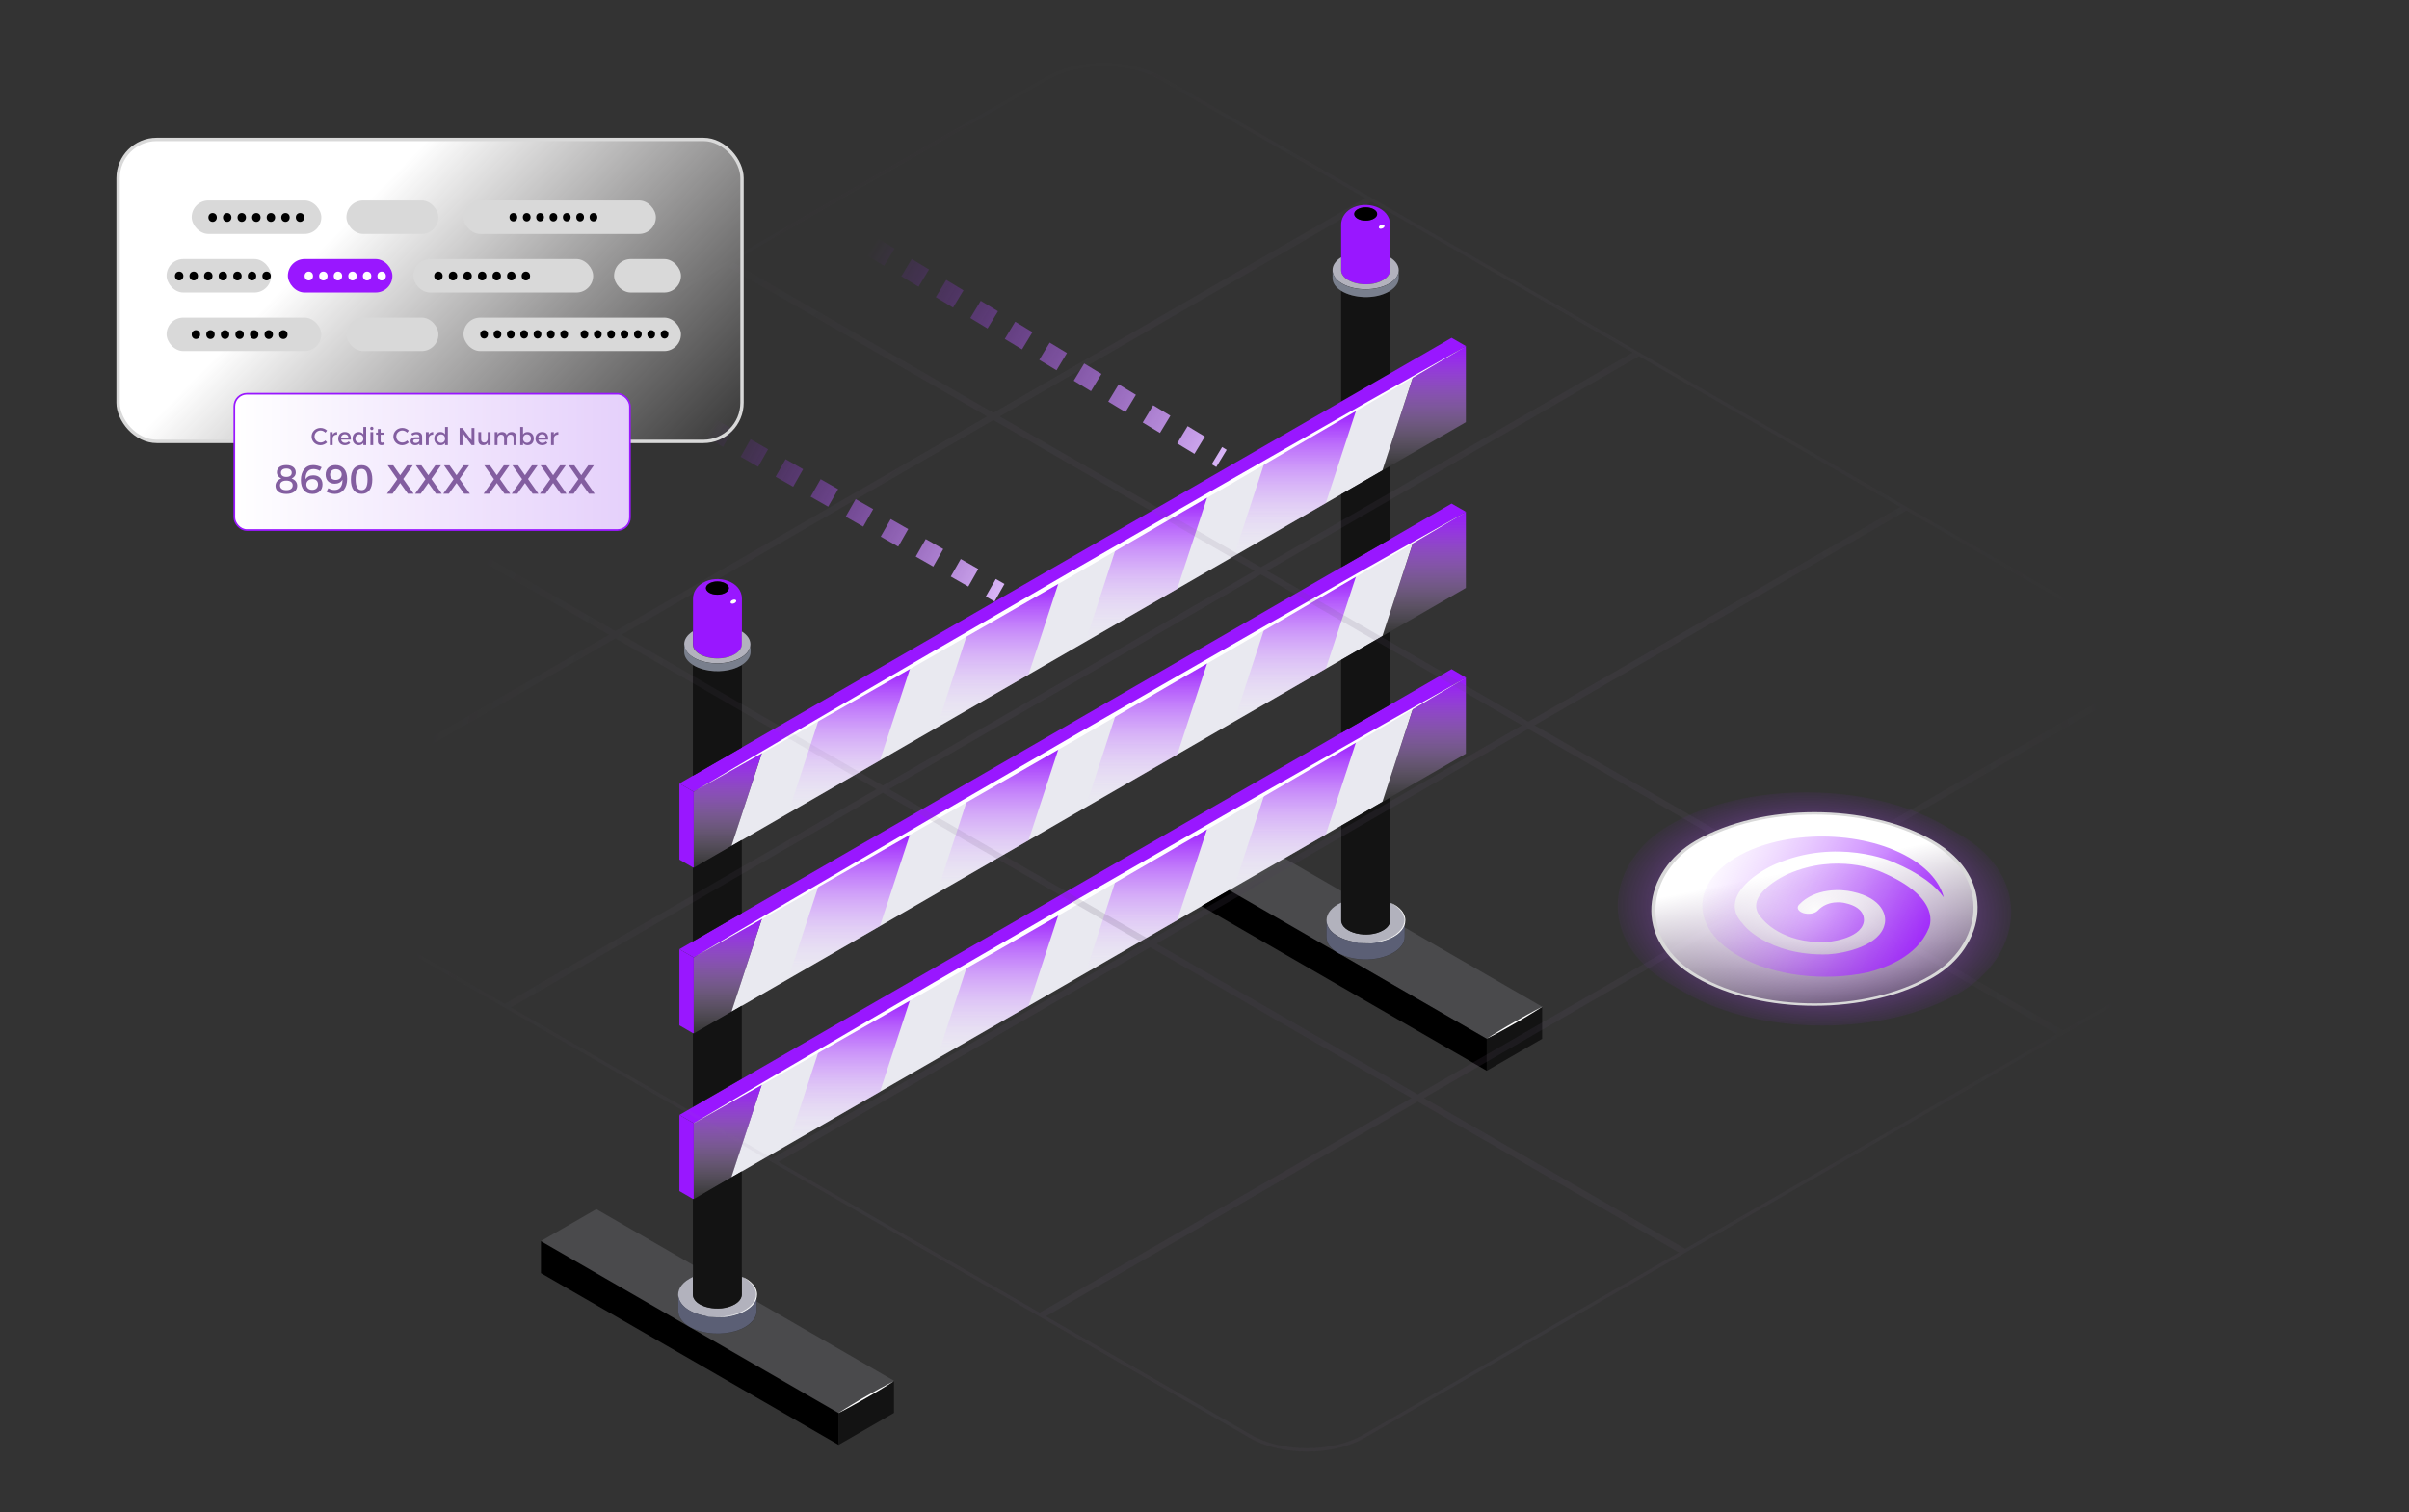 <svg width="717" height="450" viewBox="0 0 717 450" fill="none" xmlns="http://www.w3.org/2000/svg">
<rect x="0" y="0" width="717" height="450" fill="#333333" stroke="none"/>
<g clip-path="url(#clip0_2136_8612)">
<path d="M420.602 161.341C417.552 170.645 414.503 179.949 411.453 189.294L217.695 301.145C220.745 291.841 223.794 282.536 226.844 273.192L420.642 161.381L420.602 161.341Z" fill="#E9E9F0"/>
<path d="M420.602 112.053C417.552 121.357 414.503 130.661 411.453 140.006L217.695 251.816C220.745 242.512 223.794 233.208 226.844 223.864L420.642 112.053H420.602Z" fill="#E9E9F0"/>
<path d="M420.603 210.669C417.553 219.974 414.504 229.278 411.455 238.622L217.656 350.433C220.706 341.129 223.755 331.825 226.804 322.48L420.603 210.669Z" fill="#E9E9F0"/>
<path d="M458.999 299.661V309.166L442.508 318.67V309.166L458.999 299.661Z" fill="#131313"/>
<path d="M436.289 201.646V224.305L413.779 237.299L411.492 238.622C414.542 229.318 417.591 220.014 420.64 210.669L436.289 201.606V201.646Z" fill="url(#paint0_linear_2136_8612)"/>
<path d="M436.289 152.318V174.977L413.779 187.97L411.492 189.294C414.542 179.99 417.591 170.685 420.64 161.341L436.289 152.318Z" fill="url(#paint1_linear_2136_8612)"/>
<path d="M436.289 102.989V125.648L413.779 138.642L411.492 139.965C414.542 130.661 417.591 121.357 420.64 112.013L436.289 102.989Z" fill="url(#paint2_linear_2136_8612)"/>
<path d="M436.294 152.318L420.605 161.341L403.753 171.086L376.389 186.888L359.537 196.633L332.172 212.394L315.28 222.139L287.956 237.94L271.063 247.646L243.699 263.447L226.847 273.192L206.464 284.943L202.211 282.496L206.223 280.17L220.828 271.748L399.179 168.841L413.784 160.419L432.04 149.871L436.294 152.318Z" fill="#9917FF"/>
<path d="M436.294 201.646L420.605 210.669L403.753 220.415L376.389 236.176L359.537 245.921L332.172 261.722L315.28 271.468L287.956 287.229L271.063 296.974L243.699 312.775L226.847 322.48L206.464 334.271L202.211 331.825L206.223 329.498L220.828 321.077L399.179 218.129L413.784 209.707L432.04 199.159L436.294 201.646Z" fill="#9917FF"/>
<path d="M442.509 309.166L398.453 283.739C402.746 286.025 409.848 286.386 414.703 283.579C416.87 282.336 418.114 280.611 418.114 278.807V276.039L459 299.621L442.509 309.126V309.166Z" fill="#B2B2BD" fill-opacity="0.18"/>
<path d="M399.178 273.914C399.178 277.644 407.042 279.529 411.617 276.882C412.981 276.08 413.743 275.037 413.743 273.914V268.66C416.632 269.984 418.117 271.949 418.117 273.914C418.117 274.556 417.956 275.197 417.635 275.799C417.114 276.842 416.11 277.844 414.706 278.646C408.166 282.416 396.771 280.491 395.005 275.157C394.885 274.716 394.805 274.315 394.805 273.874C394.805 271.869 396.37 269.903 399.178 268.62V273.874V273.914Z" fill="#B2B2BD"/>
<path d="M413.784 268.66V273.914C413.784 275.037 413.021 276.12 411.657 276.882C407.043 279.529 399.219 277.644 399.219 273.914V245.721L411.537 238.622L413.824 237.299V268.66H413.784Z" fill="#131313"/>
<path d="M413.777 187.97V209.707L399.172 218.129V196.392L411.49 189.294L413.777 187.97Z" fill="#131313"/>
<path d="M413.777 138.682V160.419L399.172 168.841V147.104L411.49 140.006L413.777 138.682Z" fill="#131313"/>
<path d="M413.777 86.506V111.09L399.172 119.512V86.546C402.703 88.752 409.123 89.233 413.416 86.747C413.536 86.667 413.657 86.627 413.737 86.546L413.777 86.506Z" fill="#131313"/>
<path d="M406.474 65.652C408.36 65.652 409.885 64.77 409.885 63.687C409.885 62.604 408.36 61.722 406.474 61.722C404.589 61.722 403.064 62.604 403.064 63.687C403.064 64.77 404.589 65.652 406.474 65.652ZM402.061 62.123C406.595 59.476 413.737 61.682 413.737 66.855V80.41C413.737 81.533 412.974 82.616 411.61 83.378C406.996 86.025 399.172 84.14 399.172 80.41V66.855C399.172 65.05 400.175 63.246 402.061 62.123Z" fill="#9917FF"/>
<path d="M399.177 80.41C399.177 84.14 407.042 86.025 411.616 83.378C412.98 82.576 413.742 81.533 413.742 80.41V76.601C415.468 77.683 416.31 79.047 416.31 80.41C416.31 81.854 415.347 83.338 413.421 84.421C409.65 86.587 403.511 86.627 399.659 84.501C397.612 83.378 396.609 81.894 396.609 80.37C396.609 79.007 397.452 77.643 399.177 76.561V80.37V80.41Z" fill="#B2B2BD"/>
<path d="M406.481 61.722C408.367 61.722 409.891 62.604 409.891 63.687C409.891 64.77 408.367 65.652 406.481 65.652C404.595 65.652 403.07 64.77 403.07 63.687C403.07 62.604 404.595 61.722 406.481 61.722Z" fill="black"/>
<path d="M403.747 121.798C400.698 131.102 397.648 140.407 394.599 149.751L367.234 165.552C370.284 156.248 373.333 146.944 376.383 137.599L403.747 121.798Z" fill="url(#paint3_linear_2136_8612)"/>
<path d="M403.746 220.415C400.697 229.719 397.647 239.023 394.598 248.367L382.36 255.426L367.273 264.128C370.323 254.824 373.372 245.52 376.422 236.176L403.786 220.375L403.746 220.415Z" fill="url(#paint4_linear_2136_8612)"/>
<path d="M396.609 80.41C396.609 81.894 397.653 83.418 399.659 84.541C403.511 86.667 409.65 86.627 413.421 84.461C415.347 83.338 416.31 81.894 416.31 80.451V82.737C416.31 84.14 415.387 85.504 413.742 86.546C413.622 86.627 413.542 86.667 413.421 86.747C409.128 89.234 402.708 88.752 399.177 86.546C397.612 85.584 396.609 84.26 396.609 82.697V80.41Z" fill="#797F8D"/>
<path d="M365.875 264.931L397.854 283.379C398.054 283.499 398.255 283.619 398.455 283.739L442.512 309.166V318.67L357.609 269.663L365.835 264.89L365.875 264.931Z" fill="black"/>
<path d="M397.854 283.379L365.875 264.931L367.239 264.128L382.326 255.426L399.138 265.131V268.66C396.369 269.944 394.764 271.909 394.764 273.914V278.847C394.764 280.692 395.928 282.216 397.773 283.379H397.854Z" fill="#B2B2BD" fill-opacity="0.18"/>
<path d="M418.117 273.914C418.117 274.556 417.956 275.197 417.635 275.799C417.114 276.842 416.11 277.844 414.706 278.646C408.166 282.416 396.771 280.491 395.005 275.157C394.885 274.716 394.805 274.315 394.805 273.874V278.807C394.805 280.651 395.968 282.175 397.814 283.338L398.416 283.699C402.709 285.985 409.811 286.346 414.666 283.539C416.833 282.296 418.077 280.571 418.077 278.767V273.834L418.117 273.914Z" fill="#5B5F75"/>
<path d="M394.599 199.039L367.234 214.84C370.284 205.536 373.333 196.232 376.383 186.888L403.747 171.086C400.698 180.391 397.648 189.695 394.599 199.039Z" fill="url(#paint5_linear_2136_8612)"/>
<path d="M359.536 196.633C356.487 205.937 353.437 215.241 350.388 224.586L323.023 240.387C326.073 231.082 329.122 221.778 332.172 212.434L359.536 196.633Z" fill="url(#paint6_linear_2136_8612)"/>
<path d="M350.388 273.874L323.023 289.675C326.073 280.371 329.122 271.066 332.172 261.722L359.536 245.921C356.487 255.225 353.437 264.529 350.388 273.874Z" fill="url(#paint7_linear_2136_8612)"/>
<path d="M350.388 175.257L323.023 191.058C326.073 181.754 329.122 172.45 332.172 163.106L359.536 147.305C356.487 156.609 353.437 165.913 350.388 175.257Z" fill="url(#paint8_linear_2136_8612)"/>
<path d="M315.278 172.811C312.229 182.115 309.18 191.419 306.13 200.764L278.766 216.565C281.815 207.26 284.864 197.956 287.914 188.612L315.278 172.811Z" fill="url(#paint9_linear_2136_8612)"/>
<path d="M315.278 222.139C312.229 231.443 309.18 240.748 306.13 250.092L278.766 265.893C281.815 256.589 284.864 247.285 287.914 237.94L315.278 222.139Z" fill="url(#paint10_linear_2136_8612)"/>
<path d="M315.278 271.468C312.229 280.772 309.18 290.076 306.13 299.42L278.766 315.221C281.815 305.917 284.864 296.613 287.914 287.269L315.278 271.468Z" fill="url(#paint11_linear_2136_8612)"/>
<path d="M271.06 198.357C268.01 207.662 264.961 216.966 261.911 226.31L234.547 242.111C237.596 232.807 240.646 223.503 243.695 214.158L271.06 198.357Z" fill="url(#paint12_linear_2136_8612)"/>
<path d="M271.06 296.974C268.01 306.278 264.961 315.582 261.911 324.927L234.547 340.688C237.596 331.383 240.646 322.079 243.695 312.735L271.06 296.934V296.974Z" fill="url(#paint13_linear_2136_8612)"/>
<path d="M266.085 410.99V420.495L249.594 430V420.495L266.085 410.99Z" fill="#131313"/>
<path d="M271.06 247.646C268.01 256.95 264.961 266.254 261.911 275.598L234.547 291.399C237.596 282.095 240.646 272.791 243.695 263.447L271.06 247.646Z" fill="url(#paint14_linear_2136_8612)"/>
<path d="M249.594 420.495V430L161 378.907V369.402L205.176 394.909C205.176 394.909 205.377 395.029 205.457 395.069L249.553 420.535L249.594 420.495Z" fill="black"/>
<path d="M243.699 214.118L226.847 223.864L206.464 235.614L202.211 233.168L206.223 230.842L220.828 222.42L399.179 119.512L413.784 111.09L432.04 100.543L436.294 102.989L420.605 112.053L403.753 121.798L376.389 137.559L359.537 147.305L332.172 163.106L315.28 172.811L287.956 188.612L271.063 198.357L243.699 214.118Z" fill="#9917FF"/>
<path d="M226.844 223.864C223.794 233.168 220.745 242.512 217.696 251.816L206.461 258.313V235.654L226.844 223.904V223.864Z" fill="url(#paint15_linear_2136_8612)"/>
<path d="M226.844 273.192C223.794 282.496 220.745 291.8 217.696 301.145L206.461 307.642V284.983L226.844 273.232V273.192Z" fill="url(#paint16_linear_2136_8612)"/>
<path d="M226.844 322.48C223.794 331.784 220.745 341.089 217.696 350.433L206.461 356.93V334.271L226.844 322.52V322.48Z" fill="url(#paint17_linear_2136_8612)"/>
<path d="M249.596 420.495L205.5 395.029C206.543 395.591 207.747 396.072 209.111 396.393C213.485 397.435 218.5 396.874 221.83 394.949C223.997 393.706 225.241 391.981 225.241 390.176V387.369L266.127 410.951L249.636 420.455L249.596 420.495Z" fill="#B2B2BD" fill-opacity="0.18"/>
<path d="M206.217 385.244C206.217 389.094 214.202 390.818 218.656 388.211C220.02 387.409 220.782 386.366 220.782 385.244V379.99C223.671 381.313 225.156 383.278 225.156 385.244C225.156 386.968 224.032 388.693 221.745 390.016C218.696 391.781 214.202 392.422 210.069 391.7C204.773 390.778 201.844 388.051 201.844 385.284C201.844 383.359 203.208 381.434 206.217 380.03V385.284V385.244Z" fill="#B2B2BD"/>
<path d="M213.52 176.982C215.406 176.982 216.931 176.099 216.931 175.017C216.931 173.934 215.406 173.052 213.52 173.052C211.634 173.052 210.11 173.934 210.11 175.017C210.11 176.099 211.634 176.982 213.52 176.982ZM209.187 173.453C213.681 170.846 220.823 173.011 220.823 178.185V191.74C220.823 192.863 220.06 193.946 218.696 194.708C214.242 197.275 206.258 195.59 206.258 191.74V178.185C206.258 176.34 207.261 174.535 209.187 173.453Z" fill="#9917FF"/>
<path d="M206.216 191.74C206.216 195.59 214.201 197.315 218.655 194.708C220.019 193.906 220.781 192.863 220.781 191.74V187.93C222.507 189.013 223.349 190.377 223.349 191.74C223.349 193.184 222.386 194.668 220.46 195.751C216.689 197.916 210.55 197.956 206.698 195.831C204.652 194.708 203.648 193.224 203.648 191.7C203.648 190.337 204.491 188.973 206.216 187.89V191.7V191.74Z" fill="#B2B2BD"/>
<path d="M213.52 173.052C215.406 173.052 216.93 173.934 216.93 175.017C216.93 176.099 215.406 176.982 213.52 176.982C211.634 176.982 210.109 176.099 210.109 175.017C210.109 173.934 211.634 173.052 213.52 173.052Z" fill="black"/>
<path d="M206.219 197.876C207.182 198.478 208.385 198.999 209.75 199.32C213.441 200.202 217.654 199.721 220.503 198.077C220.623 197.996 220.744 197.956 220.824 197.876V222.46L206.219 230.882V197.876Z" fill="#131313"/>
<path d="M203.689 191.74C203.689 193.224 204.732 194.748 206.738 195.871C210.63 197.996 216.729 197.956 220.5 195.791C222.426 194.668 223.389 193.224 223.389 191.78V194.066C223.389 195.47 222.467 196.833 220.821 197.876C220.701 197.956 220.621 197.996 220.5 198.077C217.692 199.721 213.439 200.202 209.747 199.32C208.383 198.999 207.179 198.518 206.216 197.876C204.611 196.833 203.648 195.51 203.648 194.066V191.78L203.689 191.74Z" fill="#797F8D"/>
<path d="M206.223 356.81L202.211 354.484V331.825L206.464 334.271V356.93L206.223 356.81Z" fill="#9917FF"/>
<path d="M206.223 307.481L202.211 305.155V282.496L206.464 284.943V307.602L206.223 307.481Z" fill="#9917FF"/>
<path d="M206.223 258.153L202.211 255.827V233.168L206.464 235.614V258.313L206.223 258.153Z" fill="#9917FF"/>
<path d="M220.824 271.748L206.219 280.17V258.153L206.419 258.273L217.654 251.776L220.784 249.972V271.708L220.824 271.748Z" fill="#131313"/>
<path d="M206.22 329.498V307.481L206.42 307.602L217.655 301.105L220.785 299.3V321.036L206.18 329.458L206.22 329.498Z" fill="#131313"/>
<path d="M206.219 376.461V356.769L206.419 356.89L217.654 350.393L220.784 348.588V385.203C220.784 386.326 220.021 387.409 218.657 388.171C214.203 390.738 206.219 389.053 206.219 385.203V376.421V376.461Z" fill="#131313"/>
<path d="M205.176 394.869L161 369.362L177.491 359.857L206.26 376.461V379.99C203.291 381.353 201.886 383.319 201.886 385.244V390.176C201.886 391.981 203.09 393.625 205.176 394.869Z" fill="#B2B2BD" fill-opacity="0.18"/>
<path d="M201.883 385.243C201.883 388.011 204.812 390.738 210.108 391.66C214.241 392.382 218.735 391.74 221.784 389.976C224.071 388.652 225.195 386.928 225.195 385.203V390.136C225.195 391.901 223.951 393.625 221.784 394.909C218.454 396.834 213.438 397.395 209.065 396.352C207.701 396.032 206.497 395.55 205.454 394.989C205.333 394.949 205.253 394.869 205.173 394.828C203.087 393.585 201.883 391.941 201.883 390.136V385.203V385.243Z" fill="#5B5F75"/>
<path d="M249.594 420.495C250.918 419.613 252.282 418.811 253.646 417.969C255.01 417.127 256.375 416.324 257.739 415.562C259.103 414.76 260.507 413.998 261.872 413.236L263.958 412.113C264.68 411.753 265.362 411.392 266.085 411.031C265.443 411.472 264.761 411.873 264.078 412.314L262.032 413.557C260.668 414.399 259.304 415.202 257.94 415.963C256.575 416.766 255.171 417.528 253.807 418.29C252.402 419.051 251.038 419.813 249.594 420.535V420.495Z" fill="white"/>
<path d="M210.11 391.66C212.197 392.021 214.323 392.021 216.41 391.66C218.496 391.339 220.543 390.698 222.268 389.535C223.111 388.973 223.913 388.211 224.435 387.329C224.956 386.447 225.197 385.404 224.956 384.401C224.756 383.399 224.154 382.516 223.432 381.795C222.669 381.073 221.786 380.471 220.864 379.99C221.345 380.19 221.827 380.391 222.268 380.672C222.709 380.952 223.151 381.273 223.552 381.634C224.354 382.356 224.996 383.278 225.237 384.361C225.478 385.444 225.237 386.607 224.675 387.529C224.114 388.452 223.271 389.214 222.388 389.775C220.583 390.938 218.496 391.54 216.41 391.861C214.323 392.141 212.157 392.101 210.07 391.7L210.11 391.66Z" fill="white"/>
<path d="M458.999 299.661C457.675 300.543 456.31 301.345 454.946 302.187C453.582 303.03 452.218 303.832 450.854 304.594C449.489 305.396 448.085 306.158 446.721 306.92L444.634 308.043C443.912 308.404 443.23 308.765 442.508 309.126C443.15 308.684 443.832 308.283 444.514 307.842L446.56 306.599C447.925 305.757 449.289 304.955 450.653 304.193C452.017 303.391 453.421 302.629 454.786 301.867C456.19 301.105 457.554 300.343 458.999 299.621V299.661Z" fill="white"/>
<path d="M412.056 67.136C412.176 67.417 411.895 67.818 411.454 67.978C411.013 68.179 410.531 68.098 410.411 67.818C410.29 67.537 410.571 67.136 411.013 66.975C411.454 66.775 411.935 66.855 412.056 67.136Z" fill="white"/>
<path d="M219.103 178.706C219.223 178.987 218.942 179.388 218.501 179.548C218.06 179.749 217.578 179.669 217.458 179.388C217.337 179.107 217.618 178.706 218.06 178.546C218.501 178.345 218.982 178.425 219.103 178.706Z" fill="white"/>
<path d="M403.064 280.331C405.15 280.692 407.277 280.692 409.363 280.331C411.449 280.01 413.496 279.368 415.221 278.205C416.064 277.644 416.866 276.882 417.388 275.999C417.909 275.117 418.15 274.074 417.909 273.072C417.709 272.069 417.107 271.187 416.385 270.465C415.622 269.743 414.74 269.142 413.817 268.66C414.298 268.861 414.78 269.061 415.221 269.342C415.662 269.623 416.104 269.944 416.505 270.305C417.308 271.026 417.95 271.949 418.19 273.032C418.431 274.114 418.19 275.277 417.629 276.2C417.067 277.122 416.224 277.884 415.341 278.446C413.536 279.609 411.449 280.21 409.363 280.531C407.277 280.812 405.11 280.772 403.023 280.371L403.064 280.331Z" fill="white"/>
<path d="M206.461 284.943C215.97 279.288 225.52 273.713 235.029 268.099L263.678 251.375C273.227 245.761 282.817 240.266 292.366 234.732L321.055 218.089L349.824 201.566C359.413 196.071 369.003 190.537 378.592 185.083L407.401 168.68C417.031 163.266 426.661 157.772 436.29 152.398C426.781 158.052 417.232 163.627 407.722 169.242L379.074 185.965C369.524 191.58 359.935 197.074 350.385 202.608L321.697 219.252L292.928 235.775C283.338 241.269 273.749 246.803 264.159 252.258L235.35 268.66C225.72 274.074 216.091 279.569 206.461 284.943Z" fill="white"/>
<path d="M206.461 235.614C215.97 229.96 225.52 224.385 235.029 218.77L263.678 202.047C273.227 196.432 282.817 190.938 292.366 185.404L321.055 168.76L349.824 152.237C359.413 146.743 369.003 141.209 378.592 135.754L407.401 119.352C417.031 113.938 426.661 108.443 436.29 103.069C426.781 108.724 417.232 114.299 407.722 119.913L379.074 136.637C369.524 142.251 359.935 147.746 350.385 153.28L321.697 169.923L292.928 186.446C283.338 191.941 273.749 197.475 264.159 202.929L235.35 219.332C225.72 224.746 216.091 230.24 206.461 235.614Z" fill="white"/>
<path d="M206.461 334.271C215.97 328.616 225.52 323.042 235.029 317.427L263.678 300.704C273.227 295.089 282.817 289.595 292.366 284.06L321.055 267.417L349.824 250.894C359.413 245.4 369.003 239.865 378.592 234.411L407.401 218.008C417.031 212.594 426.661 207.1 436.29 201.726C426.781 207.381 417.232 212.955 407.722 218.61L379.074 235.334C369.524 240.948 359.935 246.442 350.385 251.977L321.697 268.62L292.928 285.143C283.338 290.637 273.749 296.172 264.159 301.626L235.35 318.029C225.72 323.443 216.091 328.937 206.461 334.311V334.271Z" fill="white"/>
<line x1="259.554" y1="73.434" x2="363.554" y2="136.434" stroke="url(#paint18_linear_2136_8612)" stroke-width="6" stroke-dasharray="6 6"/>
<line x1="211.485" y1="127.393" x2="297.485" y2="176.393" stroke="url(#paint19_linear_2136_8612)" stroke-width="6" stroke-dasharray="6 6"/>
</g>
<path d="M311.706 23.25C321.033 17.865 336.155 17.865 345.481 23.25L407.335 58.961L295.671 123.431L216.93 77.969L311.706 23.25ZM296.537 123.931L408.201 59.461L486.943 104.923L375.279 169.392L296.537 123.931ZM376.145 169.892L487.809 105.423L566.55 150.884L454.886 215.353L376.145 169.892ZM455.752 215.853L567.416 151.384L646.158 196.846L534.494 261.315L455.752 215.853ZM535.36 261.815L647.024 197.346L708.878 233.057C718.205 238.442 718.205 247.172 708.878 252.557L614.101 307.276L535.36 261.815ZM534.494 262.315L613.235 307.776L501.571 372.246L422.83 326.784L534.494 262.315ZM421.964 327.284L500.705 372.746L405.929 427.465C396.602 432.849 381.481 432.849 372.154 427.465L310.3 391.753L421.964 327.284ZM421.098 326.784L309.434 391.253L230.692 345.792L342.356 281.323L421.098 326.784ZM341.49 280.823L229.826 345.292L151.085 299.83L262.749 235.361L341.49 280.823ZM261.883 234.861L150.219 299.33L71.477 253.869L183.141 189.4L261.883 234.861ZM182.275 188.9L70.611 253.369L8.757 217.658C-0.569 212.273 -0.569 203.542 8.757 198.158L103.534 143.438L182.275 188.9ZM183.141 188.4L104.4 142.938L216.064 78.469L294.805 123.931L183.141 188.4ZM184.007 188.9L295.671 124.431L374.413 169.892L262.749 234.361L184.007 188.9ZM263.615 234.861L375.279 170.392L454.02 215.853L342.356 280.323L263.615 234.861ZM343.222 280.823L454.886 216.353L533.628 261.815L421.964 326.284L343.222 280.823Z" stroke="url(#paint20_radial_2136_8612)" stroke-opacity="0.2"/>
<rect x="35.148" y="41.5" width="185.702" height="89.862" rx="11.5" fill="url(#paint21_linear_2136_8612)" stroke="#D9D9D9"/>
<rect x="57.055" y="59.67" width="38.585" height="9.957" rx="4.979" fill="#D9D9D9"/>
<rect x="103.109" y="59.67" width="27.383" height="9.957" rx="4.979" fill="#D9D9D9"/>
<rect x="103.109" y="94.521" width="27.383" height="9.957" rx="4.979" fill="#D9D9D9"/>
<rect x="137.953" y="59.67" width="57.255" height="9.957" rx="4.979" fill="#D9D9D9"/>
<rect x="137.953" y="94.521" width="64.723" height="9.957" rx="4.979" fill="#D9D9D9"/>
<rect x="49.586" y="77.096" width="31.117" height="9.957" rx="4.979" fill="#D9D9D9"/>
<rect x="49.586" y="94.521" width="46.053" height="9.957" rx="4.979" fill="#D9D9D9"/>
<rect x="85.68" y="77.096" width="31.117" height="9.957" rx="4.979" fill="#9917FF"/>
<path d="M63.286 63.404C64.003 63.404 64.54 63.942 64.54 64.699C64.54 65.475 64.003 66.033 63.286 66.033C62.569 66.033 62.031 65.475 62.031 64.699C62.031 63.942 62.569 63.404 63.286 63.404Z" fill="black"/>
<path d="M67.623 63.404C68.34 63.404 68.877 63.942 68.877 64.699C68.877 65.475 68.34 66.033 67.623 66.033C66.906 66.033 66.368 65.475 66.368 64.699C66.368 63.942 66.906 63.404 67.623 63.404Z" fill="black"/>
<path d="M71.96 63.404C72.677 63.404 73.214 63.942 73.214 64.699C73.214 65.475 72.677 66.033 71.96 66.033C71.243 66.033 70.705 65.475 70.705 64.699C70.705 63.942 71.243 63.404 71.96 63.404Z" fill="black"/>
<path d="M76.297 63.404C77.014 63.404 77.551 63.942 77.551 64.699C77.551 65.475 77.014 66.033 76.297 66.033C75.58 66.033 75.042 65.475 75.042 64.699C75.042 63.942 75.58 63.404 76.297 63.404Z" fill="black"/>
<path d="M80.634 63.404C81.351 63.404 81.888 63.942 81.888 64.699C81.888 65.475 81.351 66.033 80.634 66.033C79.917 66.033 79.379 65.475 79.379 64.699C79.379 63.942 79.917 63.404 80.634 63.404Z" fill="black"/>
<path d="M84.971 63.404C85.688 63.404 86.225 63.942 86.225 64.699C86.225 65.475 85.688 66.033 84.971 66.033C84.254 66.033 83.716 65.475 83.716 64.699C83.716 63.942 84.254 63.404 84.971 63.404Z" fill="black"/>
<path d="M89.308 63.404C90.024 63.404 90.562 63.942 90.562 64.699C90.562 65.475 90.024 66.033 89.308 66.033C88.591 66.033 88.053 65.475 88.053 64.699C88.053 63.942 88.591 63.404 89.308 63.404Z" fill="black"/>
<path d="M58.309 98.255C59.026 98.255 59.564 98.793 59.564 99.55C59.564 100.326 59.026 100.884 58.309 100.884C57.592 100.884 57.055 100.326 57.055 99.55C57.055 98.793 57.592 98.255 58.309 98.255Z" fill="black"/>
<path d="M62.646 98.255C63.363 98.255 63.901 98.793 63.901 99.55C63.901 100.326 63.363 100.884 62.646 100.884C61.929 100.884 61.392 100.326 61.392 99.55C61.392 98.793 61.929 98.255 62.646 98.255Z" fill="black"/>
<path d="M66.983 98.255C67.7 98.255 68.238 98.793 68.238 99.55C68.238 100.326 67.7 100.884 66.983 100.884C66.266 100.884 65.729 100.326 65.729 99.55C65.729 98.793 66.266 98.255 66.983 98.255Z" fill="black"/>
<path d="M71.32 98.255C72.037 98.255 72.575 98.793 72.575 99.55C72.575 100.326 72.037 100.884 71.32 100.884C70.603 100.884 70.066 100.326 70.066 99.55C70.066 98.793 70.603 98.255 71.32 98.255Z" fill="black"/>
<path d="M75.657 98.255C76.374 98.255 76.912 98.793 76.912 99.55C76.912 100.326 76.374 100.884 75.657 100.884C74.94 100.884 74.402 100.326 74.402 99.55C74.402 98.793 74.94 98.255 75.657 98.255Z" fill="black"/>
<path d="M79.994 98.255C80.711 98.255 81.249 98.793 81.249 99.55C81.249 100.326 80.711 100.884 79.994 100.884C79.277 100.884 78.739 100.326 78.739 99.55C78.739 98.793 79.277 98.255 79.994 98.255Z" fill="black"/>
<path d="M84.331 98.255C85.048 98.255 85.586 98.793 85.586 99.55C85.586 100.326 85.048 100.884 84.331 100.884C83.614 100.884 83.076 100.326 83.076 99.55C83.076 98.793 83.614 98.255 84.331 98.255Z" fill="black"/>
<rect x="123.023" y="77.096" width="53.521" height="9.957" rx="4.979" fill="#D9D9D9"/>
<path d="M130.497 80.83C131.214 80.83 131.751 81.368 131.751 82.124C131.751 82.901 131.214 83.459 130.497 83.459C129.78 83.459 129.242 82.901 129.242 82.124C129.242 81.368 129.78 80.83 130.497 80.83Z" fill="black"/>
<path d="M134.834 80.83C135.551 80.83 136.088 81.368 136.088 82.124C136.088 82.901 135.551 83.459 134.834 83.459C134.117 83.459 133.579 82.901 133.579 82.124C133.579 81.368 134.117 80.83 134.834 80.83Z" fill="black"/>
<path d="M139.171 80.83C139.888 80.83 140.425 81.368 140.425 82.124C140.425 82.901 139.888 83.459 139.171 83.459C138.454 83.459 137.916 82.901 137.916 82.124C137.916 81.368 138.454 80.83 139.171 80.83Z" fill="black"/>
<path d="M143.508 80.83C144.225 80.83 144.762 81.368 144.762 82.124C144.762 82.901 144.225 83.459 143.508 83.459C142.791 83.459 142.253 82.901 142.253 82.124C142.253 81.368 142.791 80.83 143.508 80.83Z" fill="black"/>
<path d="M147.845 80.83C148.562 80.83 149.099 81.368 149.099 82.124C149.099 82.901 148.562 83.459 147.845 83.459C147.128 83.459 146.59 82.901 146.59 82.124C146.59 81.368 147.128 80.83 147.845 80.83Z" fill="black"/>
<path d="M152.181 80.83C152.898 80.83 153.436 81.368 153.436 82.124C153.436 82.901 152.898 83.459 152.181 83.459C151.465 83.459 150.927 82.901 150.927 82.124C150.927 81.368 151.465 80.83 152.181 80.83Z" fill="black"/>
<path d="M156.518 80.83C157.235 80.83 157.773 81.368 157.773 82.124C157.773 82.901 157.235 83.459 156.518 83.459C155.801 83.459 155.264 82.901 155.264 82.124C155.264 81.368 155.801 80.83 156.518 80.83Z" fill="black"/>
<path d="M152.798 63.404C153.455 63.404 153.947 63.913 153.947 64.63C153.947 65.366 153.455 65.894 152.798 65.894C152.141 65.894 151.648 65.366 151.648 64.63C151.648 63.913 152.141 63.404 152.798 63.404Z" fill="black"/>
<path d="M156.771 63.404C157.428 63.404 157.921 63.913 157.921 64.63C157.921 65.366 157.428 65.894 156.771 65.894C156.114 65.894 155.622 65.366 155.622 64.63C155.622 63.913 156.114 63.404 156.771 63.404Z" fill="black"/>
<path d="M160.744 63.404C161.401 63.404 161.894 63.913 161.894 64.63C161.894 65.366 161.401 65.894 160.744 65.894C160.088 65.894 159.595 65.366 159.595 64.63C159.595 63.913 160.088 63.404 160.744 63.404Z" fill="black"/>
<path d="M164.718 63.404C165.374 63.404 165.867 63.913 165.867 64.63C165.867 65.366 165.374 65.894 164.718 65.894C164.061 65.894 163.568 65.366 163.568 64.63C163.568 63.913 164.061 63.404 164.718 63.404Z" fill="black"/>
<path d="M168.691 63.404C169.348 63.404 169.84 63.913 169.84 64.63C169.84 65.366 169.348 65.894 168.691 65.894C168.034 65.894 167.541 65.366 167.541 64.63C167.541 63.913 168.034 63.404 168.691 63.404Z" fill="black"/>
<path d="M172.664 63.404C173.321 63.404 173.813 63.913 173.813 64.63C173.813 65.366 173.321 65.894 172.664 65.894C172.007 65.894 171.515 65.366 171.515 64.63C171.515 63.913 172.007 63.404 172.664 63.404Z" fill="black"/>
<path d="M176.637 63.404C177.294 63.404 177.787 63.913 177.787 64.63C177.787 65.366 177.294 65.894 176.637 65.894C175.98 65.894 175.488 65.366 175.488 64.63C175.488 63.913 175.98 63.404 176.637 63.404Z" fill="black"/>
<path d="M144.087 98.255C144.744 98.255 145.236 98.764 145.236 99.481C145.236 100.217 144.744 100.745 144.087 100.745C143.43 100.745 142.938 100.217 142.938 99.481C142.938 98.764 143.43 98.255 144.087 98.255Z" fill="black"/>
<path d="M148.06 98.255C148.717 98.255 149.21 98.764 149.21 99.481C149.21 100.217 148.717 100.745 148.06 100.745C147.403 100.745 146.911 100.217 146.911 99.481C146.911 98.764 147.403 98.255 148.06 98.255Z" fill="black"/>
<path d="M152.033 98.255C152.69 98.255 153.183 98.764 153.183 99.481C153.183 100.217 152.69 100.745 152.033 100.745C151.377 100.745 150.884 100.217 150.884 99.481C150.884 98.764 151.377 98.255 152.033 98.255Z" fill="black"/>
<path d="M156.007 98.255C156.663 98.255 157.156 98.764 157.156 99.481C157.156 100.217 156.663 100.745 156.007 100.745C155.35 100.745 154.857 100.217 154.857 99.481C154.857 98.764 155.35 98.255 156.007 98.255Z" fill="black"/>
<path d="M159.98 98.255C160.637 98.255 161.129 98.764 161.129 99.481C161.129 100.217 160.637 100.745 159.98 100.745C159.323 100.745 158.83 100.217 158.83 99.481C158.83 98.764 159.323 98.255 159.98 98.255Z" fill="black"/>
<path d="M163.953 98.255C164.61 98.255 165.103 98.764 165.103 99.481C165.103 100.217 164.61 100.745 163.953 100.745C163.296 100.745 162.804 100.217 162.804 99.481C162.804 98.764 163.296 98.255 163.953 98.255Z" fill="black"/>
<path d="M167.926 98.255C168.583 98.255 169.076 98.764 169.076 99.481C169.076 100.217 168.583 100.745 167.926 100.745C167.27 100.745 166.777 100.217 166.777 99.481C166.777 98.764 167.27 98.255 167.926 98.255Z" fill="black"/>
<path d="M173.954 98.255C174.611 98.255 175.104 98.764 175.104 99.481C175.104 100.217 174.611 100.745 173.954 100.745C173.297 100.745 172.805 100.217 172.805 99.481C172.805 98.764 173.297 98.255 173.954 98.255Z" fill="black"/>
<path d="M177.927 98.255C178.584 98.255 179.077 98.764 179.077 99.481C179.077 100.217 178.584 100.745 177.927 100.745C177.271 100.745 176.778 100.217 176.778 99.481C176.778 98.764 177.271 98.255 177.927 98.255Z" fill="black"/>
<path d="M181.901 98.255C182.557 98.255 183.05 98.764 183.05 99.481C183.05 100.217 182.557 100.745 181.901 100.745C181.244 100.745 180.751 100.217 180.751 99.481C180.751 98.764 181.244 98.255 181.901 98.255Z" fill="black"/>
<path d="M185.874 98.255C186.531 98.255 187.023 98.764 187.023 99.481C187.023 100.217 186.531 100.745 185.874 100.745C185.217 100.745 184.724 100.217 184.724 99.481C184.724 98.764 185.217 98.255 185.874 98.255Z" fill="black"/>
<path d="M189.847 98.255C190.504 98.255 190.997 98.764 190.997 99.481C190.997 100.217 190.504 100.745 189.847 100.745C189.19 100.745 188.698 100.217 188.698 99.481C188.698 98.764 189.19 98.255 189.847 98.255Z" fill="black"/>
<path d="M193.82 98.255C194.477 98.255 194.97 98.764 194.97 99.481C194.97 100.217 194.477 100.745 193.82 100.745C193.164 100.745 192.671 100.217 192.671 99.481C192.671 98.764 193.164 98.255 193.82 98.255Z" fill="black"/>
<path d="M197.794 98.255C198.45 98.255 198.943 98.764 198.943 99.481C198.943 100.217 198.45 100.745 197.794 100.745C197.137 100.745 196.644 100.217 196.644 99.481C196.644 98.764 197.137 98.255 197.794 98.255Z" fill="black"/>
<path d="M53.325 80.83C54.042 80.83 54.58 81.368 54.58 82.124C54.58 82.901 54.042 83.459 53.325 83.459C52.608 83.459 52.07 82.901 52.07 82.124C52.07 81.368 52.608 80.83 53.325 80.83Z" fill="black"/>
<path d="M57.662 80.83C58.379 80.83 58.916 81.368 58.916 82.124C58.916 82.901 58.379 83.459 57.662 83.459C56.945 83.459 56.407 82.901 56.407 82.124C56.407 81.368 56.945 80.83 57.662 80.83Z" fill="black"/>
<path d="M61.999 80.83C62.716 80.83 63.254 81.368 63.254 82.124C63.254 82.901 62.716 83.459 61.999 83.459C61.282 83.459 60.744 82.901 60.744 82.124C60.744 81.368 61.282 80.83 61.999 80.83Z" fill="black"/>
<path d="M66.336 80.83C67.053 80.83 67.59 81.368 67.59 82.124C67.59 82.901 67.053 83.459 66.336 83.459C65.619 83.459 65.081 82.901 65.081 82.124C65.081 81.368 65.619 80.83 66.336 80.83Z" fill="black"/>
<path d="M70.673 80.83C71.39 80.83 71.927 81.368 71.927 82.124C71.927 82.901 71.39 83.459 70.673 83.459C69.956 83.459 69.418 82.901 69.418 82.124C69.418 81.368 69.956 80.83 70.673 80.83Z" fill="black"/>
<path d="M75.01 80.83C75.727 80.83 76.264 81.368 76.264 82.124C76.264 82.901 75.727 83.459 75.01 83.459C74.293 83.459 73.755 82.901 73.755 82.124C73.755 81.368 74.293 80.83 75.01 80.83Z" fill="black"/>
<path d="M79.347 80.83C80.064 80.83 80.601 81.368 80.601 82.124C80.601 82.901 80.064 83.459 79.347 83.459C78.63 83.459 78.092 82.901 78.092 82.124C78.092 81.368 78.63 80.83 79.347 80.83Z" fill="black"/>
<path d="M91.911 80.83C92.628 80.83 93.165 81.368 93.165 82.124C93.165 82.901 92.628 83.459 91.911 83.459C91.194 83.459 90.656 82.901 90.656 82.124C90.656 81.368 91.194 80.83 91.911 80.83Z" fill="white"/>
<path d="M96.248 80.83C96.965 80.83 97.502 81.368 97.502 82.124C97.502 82.901 96.965 83.459 96.248 83.459C95.531 83.459 94.993 82.901 94.993 82.124C94.993 81.368 95.531 80.83 96.248 80.83Z" fill="white"/>
<path d="M100.585 80.83C101.302 80.83 101.839 81.368 101.839 82.124C101.839 82.901 101.302 83.459 100.585 83.459C99.868 83.459 99.33 82.901 99.33 82.124C99.33 81.368 99.868 80.83 100.585 80.83Z" fill="white"/>
<path d="M104.922 80.83C105.639 80.83 106.176 81.368 106.176 82.124C106.176 82.901 105.639 83.459 104.922 83.459C104.205 83.459 103.667 82.901 103.667 82.124C103.667 81.368 104.205 80.83 104.922 80.83Z" fill="white"/>
<path d="M109.259 80.83C109.976 80.83 110.513 81.368 110.513 82.124C110.513 82.901 109.976 83.459 109.259 83.459C108.542 83.459 108.004 82.901 108.004 82.124C108.004 81.368 108.542 80.83 109.259 80.83Z" fill="white"/>
<path d="M113.596 80.83C114.312 80.83 114.85 81.368 114.85 82.124C114.85 82.901 114.312 83.459 113.596 83.459C112.879 83.459 112.341 82.901 112.341 82.124C112.341 81.368 112.879 80.83 113.596 80.83Z" fill="white"/>
<rect x="182.766" y="77.096" width="19.915" height="9.957" rx="4.979" fill="#D9D9D9"/>
<rect x="69.75" y="117.176" width="117.745" height="40.575" rx="3.75" fill="url(#paint22_linear_2136_8612)" stroke="#9917FF" stroke-width="0.5"/>
<path d="M96.848 128.767C96.478 128.369 95.948 128.123 95.432 128.123C94.416 128.123 93.617 128.905 93.617 129.904C93.617 130.904 94.416 131.693 95.432 131.693C95.941 131.693 96.463 131.462 96.848 131.092L97.356 131.657C96.841 132.164 96.107 132.49 95.389 132.49C93.9 132.49 92.746 131.367 92.746 129.912C92.746 128.47 93.915 127.362 95.418 127.362C96.136 127.362 96.855 127.659 97.349 128.144L96.848 128.767Z" fill="#835EA0"/>
<path d="M99.013 129.368C99.275 128.847 99.739 128.572 100.349 128.572V129.368C99.572 129.325 99.079 129.781 99.013 130.44V132.454H98.178V128.601H99.013V129.368Z" fill="#835EA0"/>
<path d="M102.625 128.572C103.983 128.572 104.535 129.455 104.433 130.846H101.515C101.645 131.44 102.103 131.809 102.712 131.809C103.133 131.809 103.518 131.65 103.801 131.36L104.244 131.831C103.867 132.244 103.315 132.483 102.647 132.483C101.456 132.483 100.672 131.693 100.672 130.535C100.672 129.368 101.478 128.579 102.625 128.572ZM101.5 130.238H103.707C103.678 129.615 103.264 129.238 102.633 129.238C102.023 129.238 101.587 129.622 101.5 130.238Z" fill="#835EA0"/>
<path d="M108.149 127.08H108.984V132.454H108.149V131.795C107.873 132.244 107.409 132.49 106.791 132.49C105.681 132.49 104.94 131.686 104.94 130.513C104.94 129.354 105.688 128.564 106.777 128.564C107.401 128.564 107.866 128.818 108.149 129.267V127.08ZM106.966 131.795C107.663 131.795 108.149 131.273 108.149 130.542C108.149 129.796 107.663 129.274 106.966 129.274C106.269 129.274 105.782 129.803 105.775 130.542C105.782 131.273 106.262 131.795 106.966 131.795Z" fill="#835EA0"/>
<path d="M110.666 127C110.941 127 111.152 127.21 111.152 127.5C111.152 127.782 110.941 127.992 110.666 127.992C110.39 127.992 110.179 127.782 110.179 127.5C110.179 127.21 110.39 127 110.666 127ZM110.252 128.601H111.079V132.454H110.252V128.601Z" fill="#835EA0"/>
<path d="M114.289 131.57L114.5 132.208C114.195 132.389 113.876 132.49 113.549 132.49C112.968 132.49 112.467 132.157 112.467 131.367V129.368H111.923V128.746H112.467V127.688H113.295V128.746H114.435V129.368H113.295V131.215C113.295 131.614 113.447 131.737 113.709 131.737C113.883 131.737 114.064 131.679 114.289 131.57Z" fill="#835EA0"/>
<path d="M121.179 128.767C120.809 128.369 120.279 128.123 119.763 128.123C118.747 128.123 117.948 128.905 117.948 129.904C117.948 130.904 118.747 131.693 119.763 131.693C120.272 131.693 120.794 131.462 121.179 131.092L121.687 131.657C121.172 132.164 120.438 132.49 119.72 132.49C118.232 132.49 117.077 131.367 117.077 129.912C117.077 128.47 118.246 127.362 119.749 127.362C120.468 127.362 121.186 127.659 121.68 128.144L121.179 128.767Z" fill="#835EA0"/>
<path d="M125.646 132.454H124.825V131.983C124.549 132.324 124.107 132.49 123.548 132.49C122.713 132.49 122.19 131.976 122.19 131.295C122.19 130.592 122.72 130.143 123.649 130.136H124.818V130.02C124.818 129.535 124.506 129.245 123.896 129.245C123.526 129.245 123.141 129.376 122.756 129.636L122.415 129.057C122.952 128.738 123.344 128.572 124.077 128.572C125.072 128.572 125.631 129.079 125.638 129.926L125.646 132.454ZM123.722 131.831C124.317 131.831 124.774 131.52 124.818 131.099V130.745H123.773C123.228 130.745 122.974 130.889 122.974 131.259C122.974 131.606 123.257 131.831 123.722 131.831Z" fill="#835EA0"/>
<path d="M127.598 129.368C127.859 128.847 128.324 128.572 128.934 128.572V129.368C128.157 129.325 127.663 129.781 127.598 130.44V132.454H126.763V128.601H127.598V129.368Z" fill="#835EA0"/>
<path d="M132.466 127.08H133.301V132.454H132.466V131.795C132.19 132.244 131.725 132.49 131.108 132.49C129.998 132.49 129.257 131.686 129.257 130.513C129.257 129.354 130.005 128.564 131.094 128.564C131.718 128.564 132.183 128.818 132.466 129.267V127.08ZM131.283 131.795C131.98 131.795 132.466 131.273 132.466 130.542C132.466 129.796 131.98 129.274 131.283 129.274C130.586 129.274 130.099 129.803 130.092 130.542C130.099 131.273 130.578 131.795 131.283 131.795Z" fill="#835EA0"/>
<path d="M136.796 127.384H137.638L140.36 131.027V127.384H141.202V132.454H140.36L137.653 128.818V132.454H136.796V127.384Z" fill="#835EA0"/>
<path d="M145.166 128.601H146.001V132.454H145.166V131.701C144.905 132.237 144.418 132.476 143.787 132.483C142.901 132.483 142.371 131.918 142.371 130.998V128.601H143.206V130.766C143.206 131.346 143.547 131.701 144.106 131.701C144.774 131.686 145.166 131.172 145.166 130.498V128.601Z" fill="#835EA0"/>
<path d="M152.276 128.572C153.161 128.572 153.691 129.137 153.691 130.056V132.454H152.856V130.288C152.856 129.702 152.508 129.347 151.942 129.347C151.281 129.368 150.882 129.875 150.882 130.549V132.454H150.047V130.288C150.047 129.702 149.706 129.347 149.139 129.347C148.472 129.368 148.065 129.875 148.065 130.549V132.454H147.237V128.601H148.065V129.347C148.334 128.803 148.827 128.572 149.466 128.572C150.156 128.572 150.628 128.912 150.809 129.499C151.056 128.854 151.571 128.572 152.276 128.572Z" fill="#835EA0"/>
<path d="M157.03 128.572C158.127 128.572 158.874 129.368 158.874 130.542C158.874 131.693 158.148 132.483 157.045 132.483C156.428 132.483 155.963 132.237 155.68 131.788V132.454H154.845V127.08H155.68V129.267C155.963 128.818 156.428 128.572 157.03 128.572ZM156.856 131.773C157.546 131.773 158.032 131.252 158.032 130.513C158.032 129.796 157.546 129.267 156.856 129.267C156.167 129.267 155.68 129.789 155.68 130.513C155.68 131.259 156.167 131.773 156.856 131.773Z" fill="#835EA0"/>
<path d="M161.333 128.572C162.691 128.572 163.242 129.455 163.141 130.846H160.222C160.353 131.44 160.81 131.809 161.42 131.809C161.841 131.809 162.226 131.65 162.509 131.36L162.952 131.831C162.575 132.244 162.023 132.483 161.355 132.483C160.164 132.483 159.38 131.693 159.38 130.535C159.38 129.368 160.186 128.579 161.333 128.572ZM160.208 130.238H162.415C162.386 129.615 161.972 129.238 161.34 129.238C160.731 129.238 160.295 129.622 160.208 130.238Z" fill="#835EA0"/>
<path d="M164.846 129.368C165.107 128.847 165.572 128.572 166.182 128.572V129.368C165.405 129.325 164.911 129.781 164.846 130.44V132.454H164.011V128.601H164.846V129.368Z" fill="#835EA0"/>
<path d="M85.218 138.417C86.961 138.417 88.038 139.25 88.038 140.614C88.038 141.423 87.566 142.075 86.803 142.413C87.82 142.763 88.461 143.548 88.461 144.562C88.461 146.07 87.215 147 85.231 147C83.246 147 82 146.083 82 144.586C82 143.56 82.665 142.763 83.718 142.413C82.907 142.051 82.411 141.375 82.411 140.554C82.411 139.238 83.5 138.417 85.218 138.417ZM85.231 139.443C84.214 139.443 83.621 139.902 83.621 140.687C83.621 141.471 84.214 141.93 85.231 141.93C86.247 141.93 86.828 141.471 86.828 140.687C86.828 139.902 86.247 139.443 85.231 139.443ZM85.218 143.041C84.033 143.041 83.343 143.548 83.343 144.429C83.343 145.358 84.033 145.877 85.231 145.877C86.416 145.877 87.118 145.358 87.118 144.441C87.118 143.56 86.416 143.041 85.218 143.041Z" fill="#835EA0"/>
<path d="M95.178 140.131C94.658 139.793 93.944 139.6 93.303 139.6C91.658 139.6 90.883 140.831 90.944 142.666C91.391 141.87 92.19 141.459 93.255 141.459C94.949 141.459 95.989 142.509 95.989 144.163C95.989 145.914 94.803 147 93.001 147C90.859 147 89.552 145.479 89.552 142.884C89.552 140.18 90.968 138.417 93.206 138.417C94.041 138.417 95.045 138.671 95.735 139.057L95.178 140.131ZM92.989 142.582C91.839 142.582 91.162 143.33 91.174 144.199C91.162 144.936 91.706 145.781 92.928 145.781C93.956 145.781 94.658 145.177 94.658 144.151C94.658 143.185 94.017 142.582 92.989 142.582Z" fill="#835EA0"/>
<path d="M97.722 145.286C98.242 145.624 98.944 145.817 99.585 145.817C101.218 145.817 101.981 144.586 101.932 142.751C101.485 143.548 100.698 143.958 99.633 143.958C97.951 143.958 96.923 142.896 96.923 141.254C96.923 139.504 98.097 138.417 99.887 138.417C102.017 138.417 103.324 139.938 103.324 142.534C103.324 145.238 101.908 147 99.682 147C98.847 147 97.855 146.747 97.165 146.36L97.722 145.286ZM99.96 139.636C98.944 139.636 98.254 140.24 98.254 141.266C98.254 142.232 98.883 142.835 99.9 142.835C101.049 142.835 101.714 142.087 101.702 141.218C101.714 140.481 101.182 139.636 99.96 139.636Z" fill="#835EA0"/>
<path d="M107.633 138.441C109.678 138.441 110.815 139.962 110.815 142.703C110.815 145.455 109.678 146.976 107.633 146.976C105.576 146.976 104.439 145.455 104.439 142.703C104.439 139.962 105.576 138.441 107.633 138.441ZM107.633 139.552C106.448 139.552 105.855 140.554 105.855 142.703C105.855 144.851 106.448 145.865 107.633 145.865C108.807 145.865 109.4 144.851 109.4 142.703C109.4 140.554 108.807 139.552 107.633 139.552Z" fill="#835EA0"/>
<path d="M115.389 138.49H117.046L119.115 141.423L121.197 138.49H122.866L120.023 142.546L123.108 146.94H121.402L119.115 143.753L116.841 146.94H115.171L118.256 142.606L115.389 138.49Z" fill="#835EA0"/>
<path d="M123.766 138.49H125.424L127.493 141.423L129.574 138.49H131.244L128.4 142.546L131.486 146.94H129.78L127.493 143.753L125.218 146.94H123.548L126.634 142.606L123.766 138.49Z" fill="#835EA0"/>
<path d="M132.144 138.49H133.801L135.87 141.423L137.951 138.49H139.621L136.778 142.546L139.863 146.94H138.157L135.87 143.753L133.596 146.94H131.926L135.011 142.606L132.144 138.49Z" fill="#835EA0"/>
<path d="M144.148 138.49H145.806L147.875 141.423L149.956 138.49H151.626L148.783 142.546L151.868 146.94H150.162L147.875 143.753L145.6 146.94H143.931L147.016 142.606L144.148 138.49Z" fill="#835EA0"/>
<path d="M152.526 138.49H154.183L156.252 141.423L158.334 138.49H160.003L157.16 142.546L160.245 146.94H158.539L156.252 143.753L153.978 146.94H152.308L155.393 142.606L152.526 138.49Z" fill="#835EA0"/>
<path d="M160.903 138.49H162.561L164.63 141.423L166.711 138.49H168.381L165.537 142.546L168.623 146.94H166.917L164.63 143.753L162.355 146.94H160.685L163.771 142.606L160.903 138.49Z" fill="#835EA0"/>
<path d="M169.281 138.49H170.938L173.007 141.423L175.088 138.49H176.758L173.915 142.546L177 146.94H175.294L173.007 143.753L170.733 146.94H169.063L172.148 142.606L169.281 138.49Z" fill="#835EA0"/>
<rect width="99.787" height="94.295" rx="47.147" transform="matrix(0.866 0.5 -0.866 0.5 537.664 222)" fill="url(#paint23_radial_2136_8612)"/>
<rect y="0.5" width="80.478" height="80.478" rx="40.239" transform="matrix(0.866 0.5 -0.866 0.5 540.48 230.032)" fill="url(#paint24_linear_2136_8612)" stroke="#D9D9D9"/>
<path d="M573.984 276.477C574.223 276.002 578.504 267.328 559.755 259.417C559.149 259.144 546.722 253.734 532.174 260.109C531.619 260.352 518.028 266.616 524.36 273.288C524.722 273.727 530.279 280.821 543.5 280.376C543.745 280.364 553.594 279.634 554.709 274.475C554.815 274.025 555.523 270.139 549.148 268.759C548.253 268.549 544.028 267.797 540.992 271.029C540.156 271.901 538.264 272.215 536.718 271.732C535.195 271.236 534.624 270.139 535.437 269.254C540.19 264.252 547.956 264.543 551.424 265.395C560.371 267.34 561.576 272.56 560.939 275.03C559.572 281.398 549.297 283.698 544.105 284.023C535.387 284.307 528.801 282.115 524.419 279.585C521.588 277.95 519.669 276.178 518.67 274.86C511.683 267.502 521.869 260.091 528.255 257.234C546.752 249.124 563.33 256.471 563.487 256.562C571.763 260.062 576.205 263.751 578.523 267.058C577.396 262.726 573.996 258.539 568.176 255.179C553.95 246.966 531.065 246.867 517.051 254.957C503.038 263.048 503.209 276.261 517.435 284.474C527.884 290.507 543.028 292.144 555.884 289.392C560.686 288.203 570.523 284.807 573.962 276.49L573.984 276.477Z" fill="url(#paint25_linear_2136_8612)"/>
<defs>
<linearGradient id="paint0_linear_2136_8612" x1="423.89" y1="201.606" x2="423.89" y2="238.622" gradientUnits="userSpaceOnUse">
<stop stop-color="#9917FF"/>
<stop offset="1" stop-color="#F1DFFF" stop-opacity="0"/>
</linearGradient>
<linearGradient id="paint1_linear_2136_8612" x1="423.89" y1="152.318" x2="423.89" y2="189.294" gradientUnits="userSpaceOnUse">
<stop stop-color="#9917FF"/>
<stop offset="1" stop-color="#F1DFFF" stop-opacity="0"/>
</linearGradient>
<linearGradient id="paint2_linear_2136_8612" x1="423.89" y1="102.989" x2="423.89" y2="139.965" gradientUnits="userSpaceOnUse">
<stop stop-color="#9917FF"/>
<stop offset="1" stop-color="#F1DFFF" stop-opacity="0"/>
</linearGradient>
<linearGradient id="paint3_linear_2136_8612" x1="385.491" y1="121.798" x2="385.491" y2="165.552" gradientUnits="userSpaceOnUse">
<stop stop-color="#9917FF"/>
<stop offset="1" stop-color="#F1DFFF" stop-opacity="0"/>
</linearGradient>
<linearGradient id="paint4_linear_2136_8612" x1="385.53" y1="220.375" x2="385.53" y2="264.128" gradientUnits="userSpaceOnUse">
<stop stop-color="#9917FF"/>
<stop offset="1" stop-color="#F1DFFF" stop-opacity="0"/>
</linearGradient>
<linearGradient id="paint5_linear_2136_8612" x1="385.491" y1="171.086" x2="385.491" y2="214.84" gradientUnits="userSpaceOnUse">
<stop stop-color="#9917FF"/>
<stop offset="1" stop-color="#F1DFFF" stop-opacity="0"/>
</linearGradient>
<linearGradient id="paint6_linear_2136_8612" x1="341.28" y1="196.633" x2="341.28" y2="240.387" gradientUnits="userSpaceOnUse">
<stop stop-color="#9917FF"/>
<stop offset="1" stop-color="#F1DFFF" stop-opacity="0"/>
</linearGradient>
<linearGradient id="paint7_linear_2136_8612" x1="341.28" y1="245.921" x2="341.28" y2="289.675" gradientUnits="userSpaceOnUse">
<stop stop-color="#9917FF"/>
<stop offset="1" stop-color="#F1DFFF" stop-opacity="0"/>
</linearGradient>
<linearGradient id="paint8_linear_2136_8612" x1="341.28" y1="147.305" x2="341.28" y2="191.058" gradientUnits="userSpaceOnUse">
<stop stop-color="#9917FF"/>
<stop offset="1" stop-color="#F1DFFF" stop-opacity="0"/>
</linearGradient>
<linearGradient id="paint9_linear_2136_8612" x1="297.022" y1="172.811" x2="297.022" y2="216.565" gradientUnits="userSpaceOnUse">
<stop stop-color="#9917FF"/>
<stop offset="1" stop-color="#F1DFFF" stop-opacity="0"/>
</linearGradient>
<linearGradient id="paint10_linear_2136_8612" x1="297.022" y1="222.139" x2="297.022" y2="265.893" gradientUnits="userSpaceOnUse">
<stop stop-color="#9917FF"/>
<stop offset="1" stop-color="#F1DFFF" stop-opacity="0"/>
</linearGradient>
<linearGradient id="paint11_linear_2136_8612" x1="297.022" y1="271.468" x2="297.022" y2="315.221" gradientUnits="userSpaceOnUse">
<stop stop-color="#9917FF"/>
<stop offset="1" stop-color="#F1DFFF" stop-opacity="0"/>
</linearGradient>
<linearGradient id="paint12_linear_2136_8612" x1="252.803" y1="198.357" x2="252.803" y2="242.111" gradientUnits="userSpaceOnUse">
<stop stop-color="#9917FF"/>
<stop offset="1" stop-color="#F1DFFF" stop-opacity="0"/>
</linearGradient>
<linearGradient id="paint13_linear_2136_8612" x1="252.803" y1="296.934" x2="252.803" y2="340.688" gradientUnits="userSpaceOnUse">
<stop stop-color="#9917FF"/>
<stop offset="1" stop-color="#F1DFFF" stop-opacity="0"/>
</linearGradient>
<linearGradient id="paint14_linear_2136_8612" x1="252.803" y1="247.646" x2="252.803" y2="291.399" gradientUnits="userSpaceOnUse">
<stop stop-color="#9917FF"/>
<stop offset="1" stop-color="#F1DFFF" stop-opacity="0"/>
</linearGradient>
<linearGradient id="paint15_linear_2136_8612" x1="216.652" y1="223.864" x2="216.652" y2="258.313" gradientUnits="userSpaceOnUse">
<stop stop-color="#9917FF"/>
<stop offset="1" stop-color="#F1DFFF" stop-opacity="0"/>
</linearGradient>
<linearGradient id="paint16_linear_2136_8612" x1="216.652" y1="273.192" x2="216.652" y2="307.642" gradientUnits="userSpaceOnUse">
<stop stop-color="#9917FF"/>
<stop offset="1" stop-color="#F1DFFF" stop-opacity="0"/>
</linearGradient>
<linearGradient id="paint17_linear_2136_8612" x1="216.652" y1="322.48" x2="216.652" y2="356.93" gradientUnits="userSpaceOnUse">
<stop stop-color="#9917FF"/>
<stop offset="1" stop-color="#F1DFFF" stop-opacity="0"/>
</linearGradient>
<linearGradient id="paint18_linear_2136_8612" x1="257.741" y1="76.428" x2="361.741" y2="139.428" gradientUnits="userSpaceOnUse">
<stop stop-color="#9917FF" stop-opacity="0"/>
<stop offset="1" stop-color="#D8B4F7"/>
</linearGradient>
<linearGradient id="paint19_linear_2136_8612" x1="209.752" y1="130.434" x2="295.752" y2="179.434" gradientUnits="userSpaceOnUse">
<stop stop-color="#9917FF" stop-opacity="0"/>
<stop offset="1" stop-color="#D8B4F7"/>
</linearGradient>
<radialGradient id="paint20_radial_2136_8612" cx="0" cy="0" r="1" gradientUnits="userSpaceOnUse" gradientTransform="translate(377 269.5) rotate(-165.558) scale(256.609 262.022)">
<stop stop-color="#463B4F"/>
<stop offset="1" stop-color="#A087B5" stop-opacity="0"/>
</radialGradient>
<linearGradient id="paint21_linear_2136_8612" x1="127.999" y1="41" x2="222.466" y2="133.481" gradientUnits="userSpaceOnUse">
<stop stop-color="white"/>
<stop offset="1" stop-color="#ECE9E9" stop-opacity="0"/>
</linearGradient>
<linearGradient id="paint22_linear_2136_8612" x1="69.5" y1="137.463" x2="187.745" y2="137.463" gradientUnits="userSpaceOnUse">
<stop stop-color="white"/>
<stop offset="1" stop-color="#E5D0FB"/>
</linearGradient>
<radialGradient id="paint23_radial_2136_8612" cx="0" cy="0" r="1" gradientUnits="userSpaceOnUse" gradientTransform="translate(50.269 47.147) rotate(108.888) scale(49.831 52.705)">
<stop stop-color="white"/>
<stop offset="1" stop-color="#9917FF" stop-opacity="0"/>
</radialGradient>
<linearGradient id="paint24_linear_2136_8612" x1="40.739" y1="4.74756e-06" x2="106.54" y2="31.35" gradientUnits="userSpaceOnUse">
<stop stop-color="white"/>
<stop offset="1" stop-color="#ECE9E9" stop-opacity="0"/>
</linearGradient>
<linearGradient id="paint25_linear_2136_8612" x1="581.241" y1="276.488" x2="514.139" y2="242.139" gradientUnits="userSpaceOnUse">
<stop stop-color="#9B18FF"/>
<stop offset="1" stop-color="#CA85FF" stop-opacity="0"/>
</linearGradient>
<clipPath id="clip0_2136_8612">
<rect width="298" height="369" fill="white" transform="translate(161 61)"/>
</clipPath>
</defs>
</svg>
